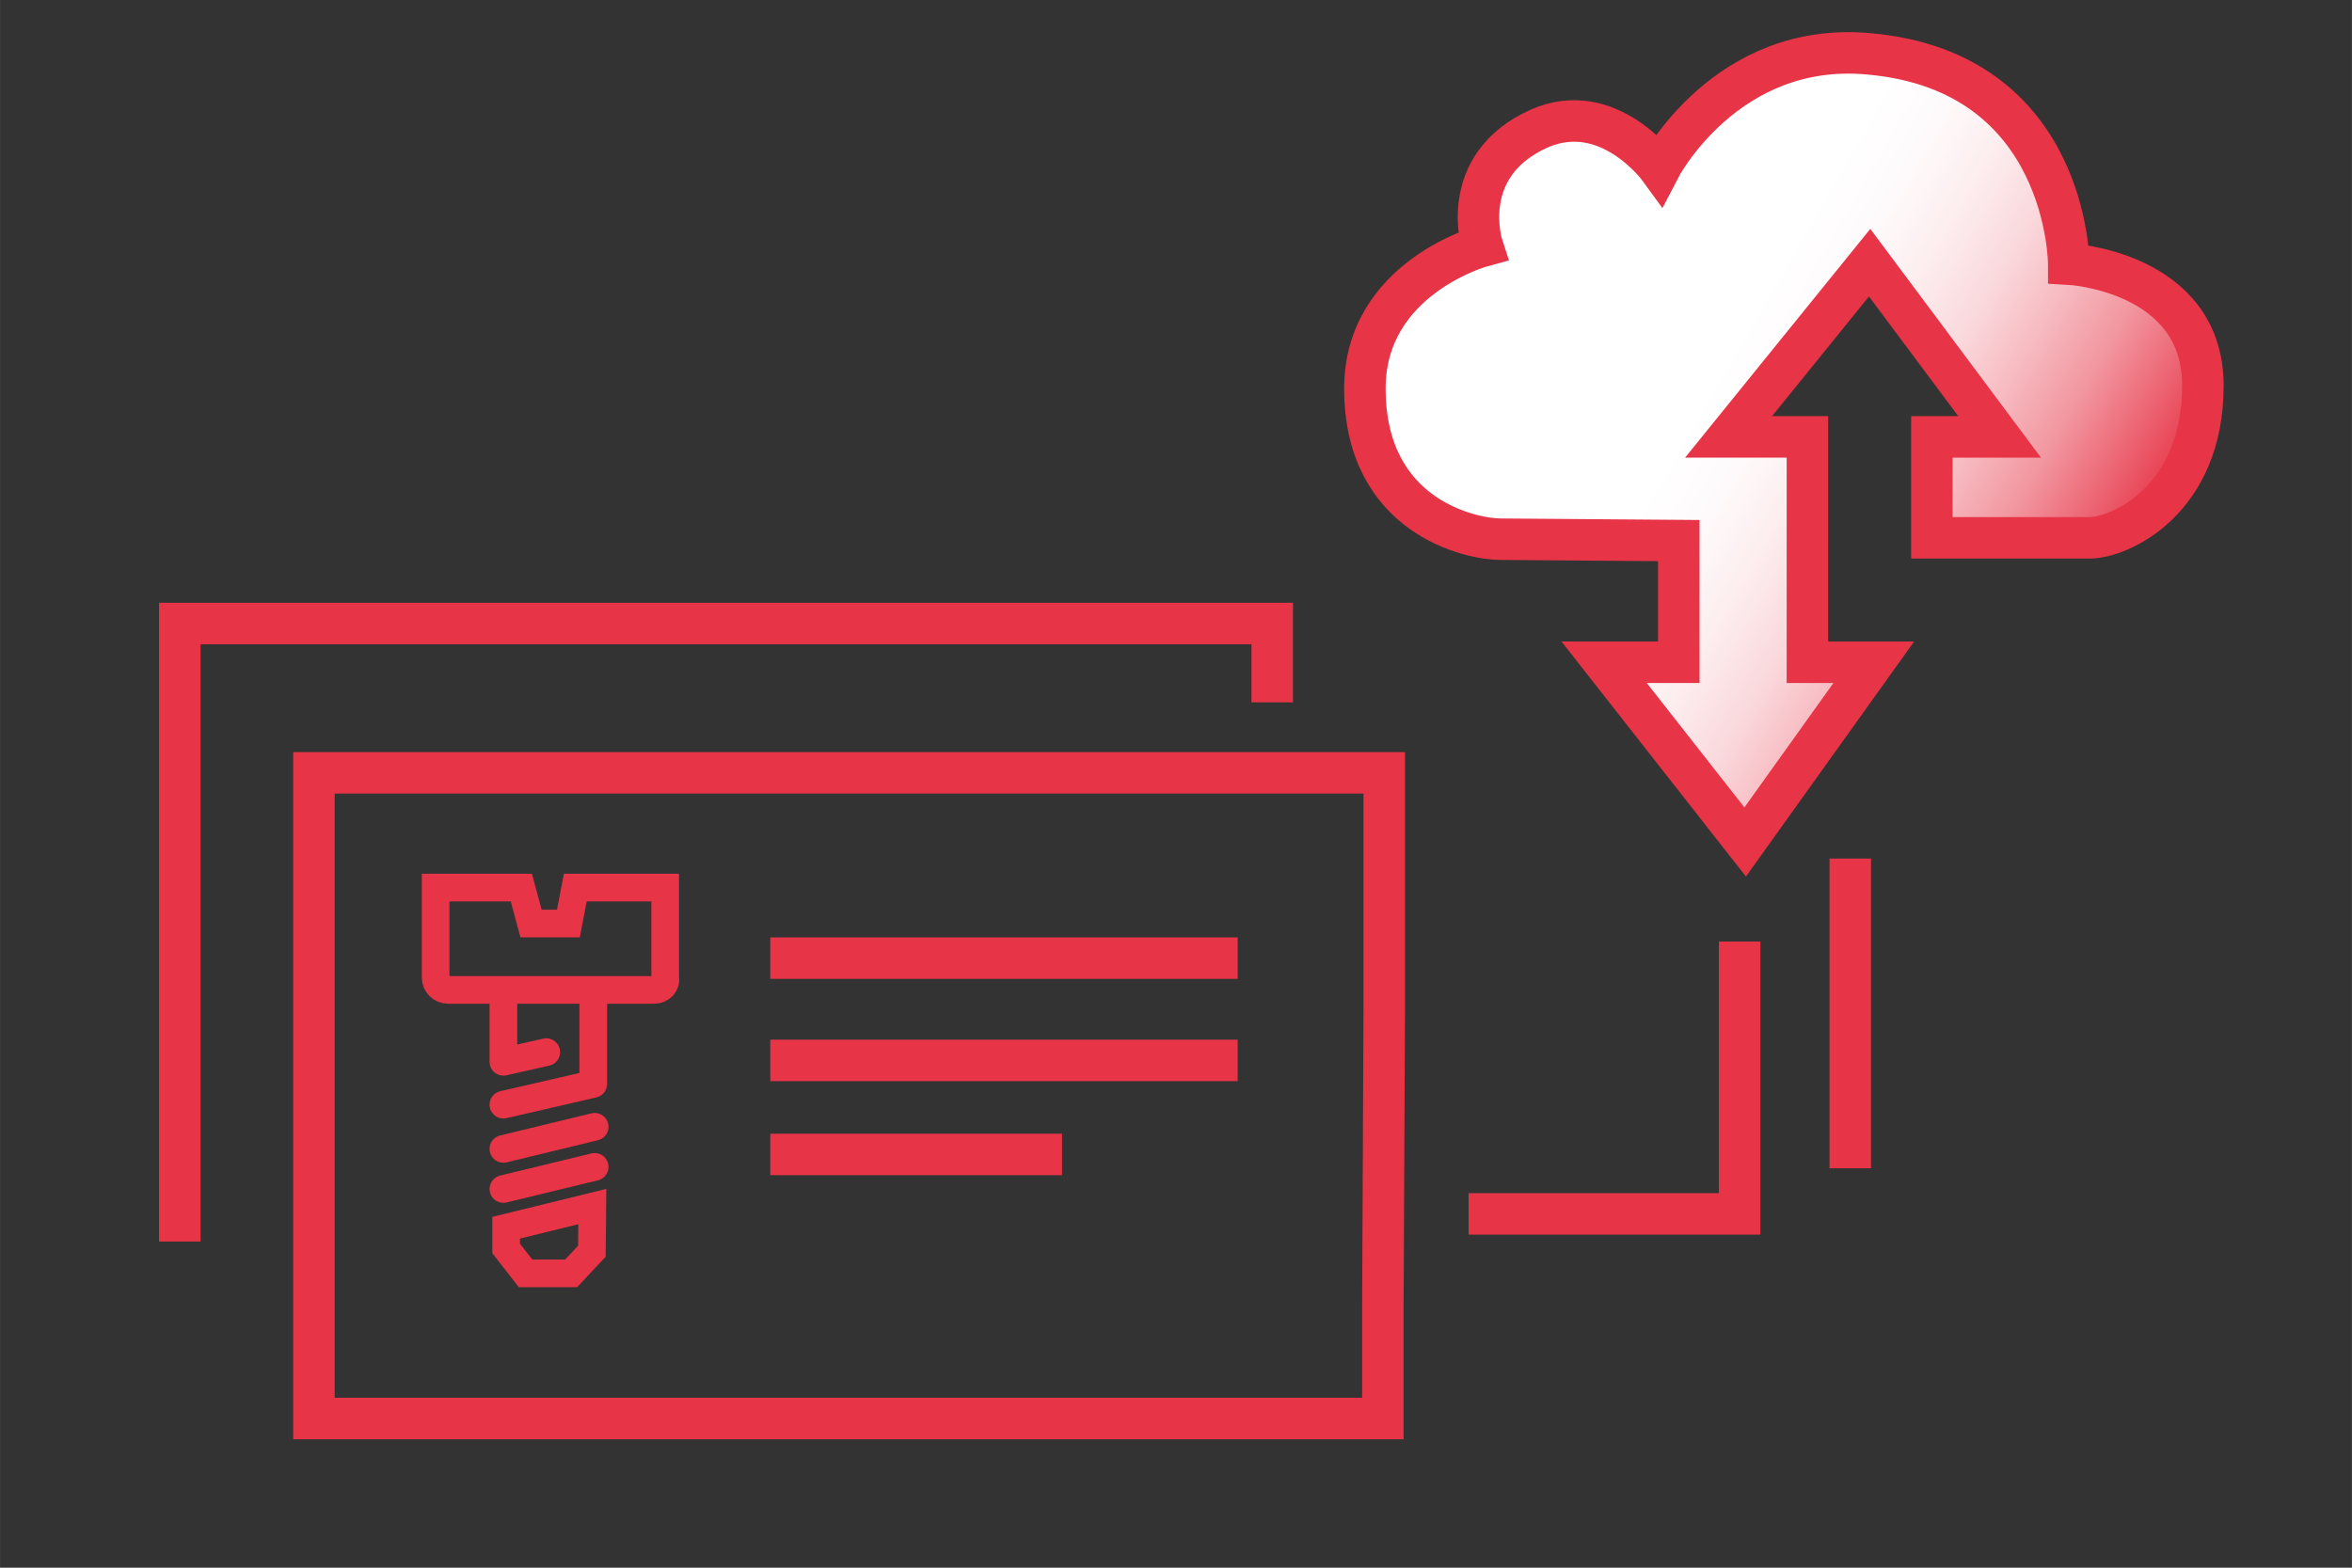 <svg xmlns="http://www.w3.org/2000/svg" xmlns:xlink="http://www.w3.org/1999/xlink" id="red" width="60mm" height="40mm" viewBox="0 0 170.08 113.39"><rect x="0" y="0" width="170.08" height="113.39" fill="#333333" stroke="none"/><defs><linearGradient id="Unbenannter_Verlauf_6" data-name="Unbenannter Verlauf 6" x1="104.2" y1="156.88" x2="152.4" y2="129.06" gradientTransform="translate(0 173) scale(1 -1)" gradientUnits="userSpaceOnUse"><stop offset=".41" stop-color="#fff"></stop><stop offset=".49" stop-color="#fefafb"></stop><stop offset=".57" stop-color="#fdeeef"></stop><stop offset=".66" stop-color="#fad9dd"></stop><stop offset=".74" stop-color="#f7bcc2"></stop><stop offset=".83" stop-color="#f297a0"></stop><stop offset=".91" stop-color="#ed6977"></stop><stop offset="1" stop-color="#e73446"></stop><stop offset="1" stop-color="#e73446"></stop></linearGradient></defs><polyline points="125.8 68.1 125.8 87.8 106.2 87.8" style="fill: none; stroke: #e73446; stroke-miterlimit: 10; stroke-width: 3px;"></polyline><line x1="133.8" y1="62.1" x2="133.8" y2="84.5" style="fill: none; stroke: #e73446; stroke-miterlimit: 10; stroke-width: 3px;"></line><g><line x1="55.7" y1="69.3" x2="89.5" y2="69.3" style="fill: none; stroke: #e73446; stroke-miterlimit: 10; stroke-width: 3px;"></line><line x1="55.7" y1="76.7" x2="89.5" y2="76.7" style="fill: none; stroke: #e73446; stroke-miterlimit: 10; stroke-width: 3px;"></line><line x1="55.7" y1="83.5" x2="76.8" y2="83.5" style="fill: none; stroke: #e73446; stroke-miterlimit: 10; stroke-width: 3px;"></line></g><polyline points="92 50.8 92 45.1 13 45.1 13 89.8" style="fill: none; stroke: #e73446; stroke-miterlimit: 10; stroke-width: 3px;"></polyline><polygon points="100.1 73 100.1 55.9 22.7 55.9 22.7 102.6 100 102.6 100 94.3 100.1 73" style="fill: none; stroke: #e73446; stroke-miterlimit: 10; stroke-width: 3px;"></polygon><g><g><line x1="36.4" y1="83.1" x2="43" y2="81.5" style="fill: none; stroke: #e73446; stroke-linecap: round; stroke-miterlimit: 10; stroke-width: 2px;"></line><line x1="36.4" y1="86" x2="43" y2="84.4" style="fill: none; stroke: #e73446; stroke-linecap: round; stroke-miterlimit: 10; stroke-width: 2px;"></line><path d="M36.6,88.8h0v1.5l1.4,1.8h3.3l1.5-1.6,.03-3.23-6.23,1.53Z" style="fill: none; stroke: #e73446; stroke-linecap: round; stroke-miterlimit: 10; stroke-width: 2px;"></path><path d="M36.4,72.1v4.7l3.1-.7" style="fill: none; stroke: #e73446; stroke-linecap: round; stroke-linejoin: round; stroke-width: 2px;"></path><path d="M36.4,79.9l6.5-1.5v-6" style="fill: none; stroke: #e73446; stroke-linecap: round; stroke-linejoin: round; stroke-width: 2px;"></path></g><path d="M47.3,71.6h-14.9c-.5,0-.9-.4-.9-.9v-6.5h6.2l.7,2.6h2.7l.5-2.6h6.5v6.5c.1,.5-.3,.9-.8,.9Z" style="fill: none; stroke: #e73446; stroke-linecap: round; stroke-miterlimit: 10; stroke-width: 2px;"></path></g><path d="M116,47.9l10.2,13,9.3-13h-4.8V31.6h-5.7l10.2-12.6,9.4,12.6h-4.9v7.3h11.4c2.2,0,8.2-2.7,8.2-11s-9.7-8.8-9.7-8.8c0,0,0-13.9-14.4-15.2-10.4-1-15.2,8.3-15.2,8.3,0,0-3.7-5.1-8.7-2.9-6,2.7-4.1,8.5-4.1,8.5,0,0-8.5,2.3-8.5,10.3,0,9.3,7.7,10.9,9.8,10.9l12.9,.1v8.8h-5.4Z" style="fill: url(#Unbenannter_Verlauf_6); stroke: #e73446; stroke-miterlimit: 4; stroke-width: 3px;"></path></svg>